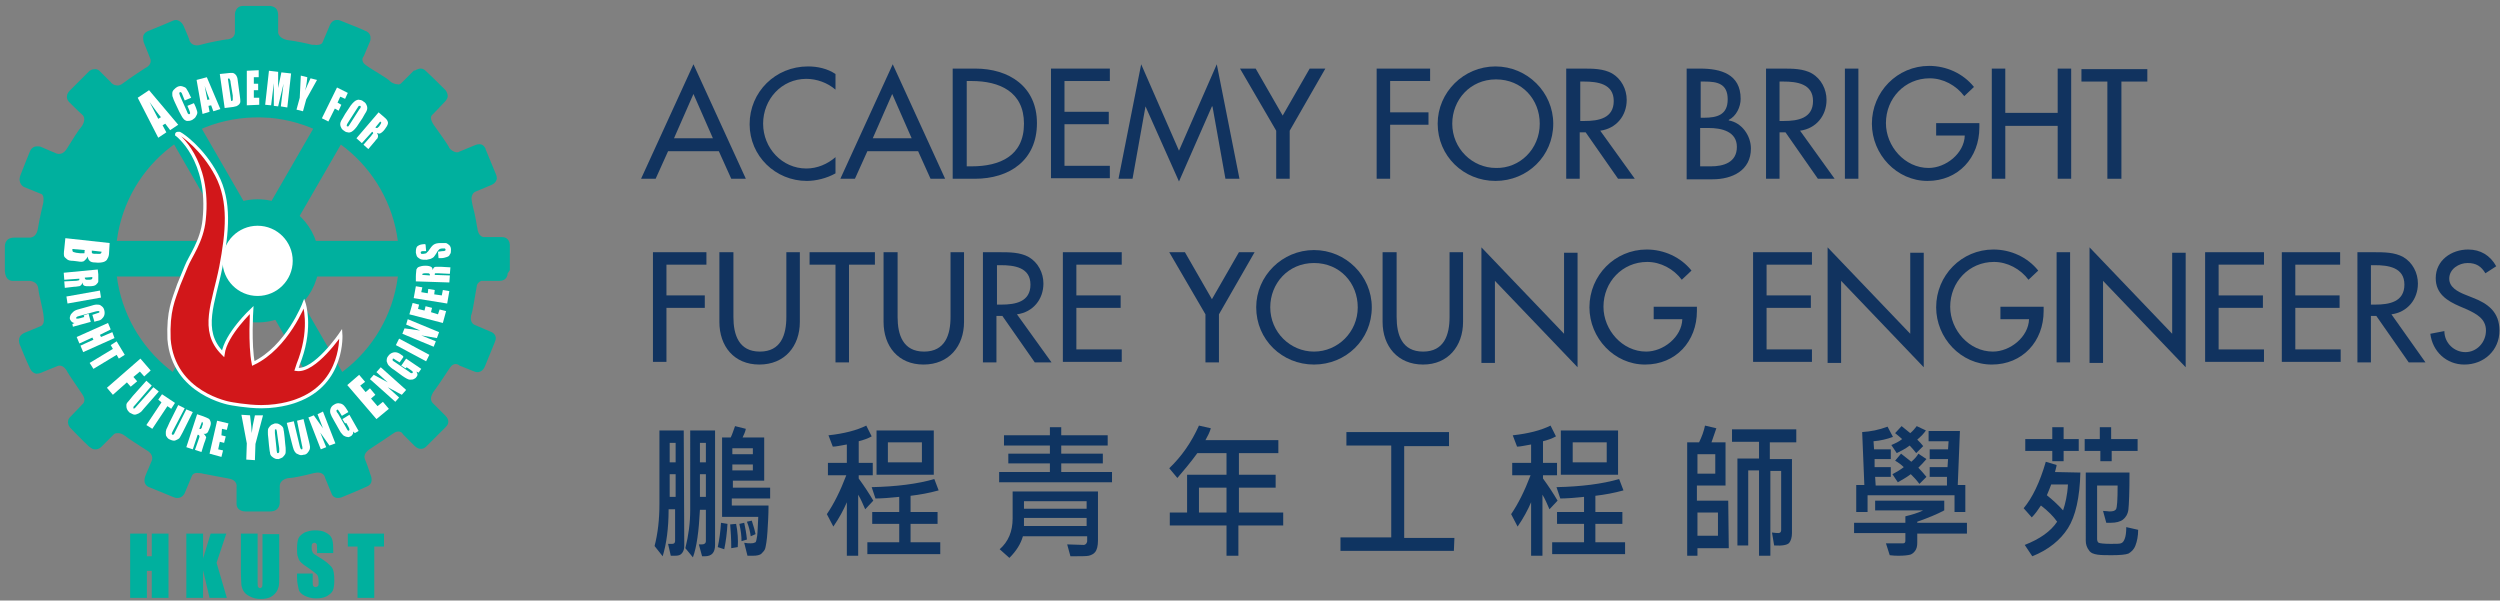 <?xml version="1.0" encoding="utf-8"?>
<!-- Generator: Adobe Illustrator 25.4.1, SVG Export Plug-In . SVG Version: 6.00 Build 0)  -->
<!DOCTYPE svg PUBLIC "-//W3C//DTD SVG 1.1//EN" "http://www.w3.org/Graphics/SVG/1.1/DTD/svg11.dtd">
<svg version="1.1" id="圖層_1" xmlns:x="http://ns.adobe.com/Extensibility/1.0/" xmlns:i="http://ns.adobe.com/AdobeIllustrator/10.0/" xmlns:graph="http://ns.adobe.com/Graphs/1.0/"
	 xmlns="http://www.w3.org/2000/svg" xmlns:xlink="http://www.w3.org/1999/xlink" x="0px" y="0px" width="462.9px" height="111.2px"
	 viewBox="0 0 462.9 111.2" style="enable-background:new 0 0 462.9 111.2;" xml:space="preserve">
<rect x="0" y="0" width="462.9" height="111.2" fill="#808080" stroke="none"/>
<style type="text/css">
	.st0{fill:#11335F;}
	.st1{fill:#0F3461;}
	.st2{fill:#00B09E;}
	.st3{fill:#FFFFFF;}
	.st4{fill:#D2171A;stroke:#FFFFFF;stroke-width:0.6;stroke-miterlimit:10;}
</style>
<g>
	<g>
		<g>
			<path class="st0" d="M123.7,28l-2.3,5.1h-2.7l9.7-21.2l9.7,21.2h-2.7l-2.3-5.1C133.1,28,123.7,28,123.7,28z M128.4,17.4l-3.6,8.2
				h7.2L128.4,17.4z"/>
			<path class="st0" d="M154.7,16.6c-1.5-1.3-3.5-2-5.4-2c-4.6,0-8,3.8-8,8.3s3.5,8.3,8,8.3c2,0,3.9-0.8,5.4-2.1v3
				c-1.6,0.9-3.6,1.4-5.3,1.4c-5.8,0-10.6-4.6-10.6-10.5c0-6,4.8-10.7,10.8-10.7c1.8,0,3.6,0.4,5.1,1.4V16.6z"/>
			<path class="st0" d="M160.6,28l-2.3,5.1h-2.7l9.7-21.2l9.7,21.2h-2.7L170,28C170,28,160.6,28,160.6,28z M165.2,17.4l-3.6,8.2h7.2
				L165.2,17.4z"/>
			<path class="st0" d="M176.4,12.7h4.2c6.2,0,11.4,3.3,11.4,10.1c0,6.9-5.1,10.3-11.5,10.3h-4.1L176.4,12.7L176.4,12.7z M179,30.8
				h0.9c5.2,0,9.7-1.9,9.7-7.9c0-5.9-4.5-7.9-9.7-7.9H179V30.8z"/>
			<path class="st0" d="M194.6,12.7h10.9V15h-8.4v5.7h8.2V23h-8.2v7.7h8.4V33h-10.9V12.7z"/>
			<path class="st0" d="M212.1,19.7L212.1,19.7l-2.4,13.4h-2.6l4.2-21.2l7,16l7-16l4.2,21.2h-2.6l-2.4-13.4h-0.1l-6.1,13.9
				L212.1,19.7z"/>
			<path class="st0" d="M229.6,12.7h2.9l5,8.7l5-8.7h2.9l-6.6,11.5v8.9h-2.5v-8.9L229.6,12.7z"/>
			<path class="st0" d="M257.4,15.1v5.7h7.1v2.3h-7.1v10h-2.5V12.7h9.9V15h-7.4V15.1z"/>
			<path class="st0" d="M287.6,22.9c0,6-4.8,10.6-10.7,10.6c-5.9,0-10.7-4.6-10.7-10.6c0-5.8,4.8-10.6,10.7-10.6
				C282.8,12.3,287.6,17.1,287.6,22.9z M285.1,22.9c0-4.5-3.3-8.2-8.1-8.2c-4.8,0-8.1,3.8-8.1,8.2c0,4.6,3.7,8.2,8.1,8.2
				C281.4,31.2,285.1,27.6,285.1,22.9z"/>
			<path class="st0" d="M302.7,33.1h-3.1l-6-8.6h-1.1v8.6H290V12.7h3.1c1.8,0,3.8,0,5.4,0.9c1.7,1,2.7,2.9,2.7,4.9
				c0,2.9-1.9,5.3-4.9,5.7L302.7,33.1z M292.6,22.4h0.8c2.6,0,5.4-0.5,5.4-3.7s-3-3.6-5.5-3.6h-0.7L292.6,22.4L292.6,22.4z"/>
			<path class="st0" d="M312.3,12.7h2.5c3.8,0,7.5,1,7.5,5.6c0,1.5-0.8,3.2-2.2,3.9v0.1c2.4,0.4,4.1,2.8,4.1,5.2
				c0,4.1-3.5,5.7-7.1,5.7h-4.8V12.7z M314.9,21.8h0.6c2.4,0,4.4-0.5,4.4-3.4s-1.9-3.3-4.3-3.3h-0.7V21.8z M314.9,30.8h1.9
				c2.3,0,4.8-0.7,4.8-3.6s-2.9-3.5-5.2-3.5h-1.6v7.1H314.9z"/>
			<path class="st0" d="M339.7,33.1h-3.1l-6-8.6h-1.1v8.6H327V12.7h3.1c1.8,0,3.8,0,5.4,0.9c1.7,1,2.7,2.9,2.7,4.9
				c0,2.9-1.9,5.3-4.9,5.7L339.7,33.1z M329.5,22.4h0.8c2.6,0,5.4-0.5,5.4-3.7s-3-3.6-5.5-3.6h-0.7L329.5,22.4L329.5,22.4z"/>
			<path class="st0" d="M344.1,33.1h-2.5V12.7h2.5V33.1z"/>
			<path class="st0" d="M366.5,22.8v0.8c0,5.6-3.9,9.9-9.6,9.9s-10.3-4.9-10.3-10.6c0-5.9,4.7-10.7,10.6-10.7c3.2,0,6.3,1.4,8.3,3.9
				l-1.8,1.7c-1.5-2-3.9-3.3-6.4-3.3c-4.6,0-8.1,3.7-8.1,8.3c0,4.3,3.5,8.3,7.9,8.3c3.2,0,6.6-2.7,6.7-6h-5.3v-2.3
				C358.5,22.8,366.5,22.8,366.5,22.8z"/>
			<path class="st0" d="M381,20.9v-8.2h2.5v20.4H381v-9.8h-9.7v9.8h-2.5V12.7h2.5v8.2H381z"/>
			<path class="st0" d="M392.7,33.1h-2.5v-18h-4.8v-2.3h12.2v2.3h-4.8v18H392.7z"/>
			<path class="st0" d="M123.4,49v5.7h7.1V57h-7.1v10h-2.5V46.7h9.9V49H123.4z"/>
			<path class="st0" d="M135.8,46.7v12c0,3.3,1,6.4,4.9,6.4s4.9-3.1,4.9-6.4v-12h2.5v12.9c0,4.5-2.8,7.9-7.5,7.9s-7.4-3.4-7.4-7.9
				V46.7H135.8z"/>
			<path class="st0" d="M157.2,67.1h-2.5V49h-4.8v-2.3H162V49h-4.8V67.1z"/>
			<path class="st0" d="M166.2,46.7v12c0,3.3,1,6.4,4.9,6.4s4.9-3.1,4.9-6.4v-12h2.5v12.9c0,4.5-2.8,7.9-7.5,7.9s-7.4-3.4-7.4-7.9
				V46.7H166.2z"/>
			<path class="st0" d="M194.7,67.1h-3.1l-6-8.6h-1.1v8.6H182V46.7h3.1c1.8,0,3.8,0,5.4,0.9c1.7,1,2.7,2.9,2.7,4.9
				c0,2.9-1.9,5.3-4.9,5.7L194.7,67.1z M184.6,56.4h0.8c2.6,0,5.4-0.5,5.4-3.7s-3-3.6-5.5-3.6h-0.7V56.4z"/>
			<path class="st0" d="M196.8,46.7h10.9V49h-8.4v5.7h8.2V57h-8.2v7.7h8.4V67h-10.9V46.7z"/>
			<path class="st0" d="M216.5,46.7h2.9l5,8.7l5-8.7h2.9l-6.6,11.5v8.9h-2.5v-8.9L216.5,46.7z"/>
			<path class="st0" d="M254,56.9c0,6-4.8,10.6-10.7,10.6s-10.7-4.6-10.7-10.6c0-5.8,4.8-10.6,10.7-10.6
				C249.2,46.3,254,51.1,254,56.9z M251.4,56.9c0-4.5-3.3-8.2-8.1-8.2s-8.1,3.8-8.1,8.2c0,4.6,3.7,8.2,8.1,8.2
				S251.4,61.5,251.4,56.9z"/>
			<path class="st0" d="M258.6,46.7v12c0,3.3,1,6.4,4.9,6.4s4.9-3.1,4.9-6.4v-12h2.5v12.9c0,4.5-2.8,7.9-7.4,7.9
				c-4.7,0-7.5-3.4-7.5-7.9V46.7H258.6z"/>
			<path class="st0" d="M274.3,45.8l15.3,16v-15h2.5V68l-15.3-16v15.2h-2.5V45.8z"/>
			<path class="st0" d="M314.2,56.8v0.8c0,5.6-3.9,9.9-9.6,9.9s-10.3-4.9-10.3-10.6c0-5.9,4.7-10.7,10.6-10.7c3.2,0,6.3,1.4,8.3,3.9
				l-1.8,1.7c-1.5-2-3.9-3.3-6.4-3.3c-4.6,0-8.1,3.7-8.1,8.3c0,4.3,3.5,8.3,7.9,8.3c3.2,0,6.6-2.7,6.7-6h-5.3v-2.3
				C306.2,56.8,314.2,56.8,314.2,56.8z"/>
			<path class="st0" d="M324.6,46.7h10.9V49h-8.4v5.7h8.2V57h-8.2v7.7h8.4V67h-10.9V46.7z"/>
			<path class="st0" d="M338.4,45.8l15.3,16v-15h2.5V68l-15.3-16v15.2h-2.5V45.8z"/>
			<path class="st0" d="M378.4,56.8v0.8c0,5.6-3.9,9.9-9.6,9.9s-10.3-4.9-10.3-10.6c0-5.9,4.7-10.7,10.6-10.7c3.2,0,6.3,1.4,8.3,3.9
				l-1.8,1.7c-1.5-2-3.9-3.3-6.4-3.3c-4.6,0-8.1,3.7-8.1,8.3c0,4.3,3.5,8.3,7.9,8.3c3.2,0,6.6-2.7,6.7-6h-5.3v-2.3
				C370.4,56.8,378.4,56.8,378.4,56.8z"/>
			<path class="st0" d="M383.3,67.1h-2.5V46.7h2.5V67.1z"/>
			<path class="st0" d="M386.9,45.8l15.3,16v-15h2.5V68l-15.3-16v15.2h-2.5V45.8z"/>
			<path class="st0" d="M408.3,46.7h10.9V49h-8.4v5.7h8.2V57h-8.2v7.7h8.4V67h-10.9V46.7z"/>
			<path class="st0" d="M422.4,46.7h10.9V49H425v5.7h8.2V57H425v7.7h8.4V67h-10.9V46.7H422.4z"/>
			<path class="st0" d="M449.1,67.1H446l-6-8.6h-1v8.6h-2.5V46.7h3.1c1.8,0,3.8,0,5.4,0.9c1.7,1,2.7,2.9,2.7,4.9
				c0,2.9-1.9,5.3-4.9,5.7L449.1,67.1z M439,56.4h0.8c2.6,0,5.4-0.5,5.4-3.7s-3-3.6-5.5-3.6H439V56.4z"/>
			<path class="st0" d="M460.2,50.6c-0.8-1.3-1.7-1.9-3.3-1.9c-1.6,0-3.4,1.1-3.4,2.9c0,1.6,1.6,2.4,2.8,2.9l1.5,0.6
				c2.9,1.1,5,2.7,5,6.1c0,3.7-2.9,6.3-6.5,6.3c-3.3,0-5.9-2.4-6.3-5.7l2.6-0.5c0,2.2,1.8,3.9,3.9,3.9s3.8-1.8,3.8-4
				s-1.8-3.1-3.5-3.9l-1.4-0.6c-2.3-1-4.4-2.3-4.4-5.2c0-3.3,2.9-5.3,6-5.3c2.3,0,4.1,1.1,5.2,3.1L460.2,50.6z"/>
		</g>
		<g>
			<path class="st1" d="M126.7,101c0,0.6-0.1,1-0.4,1.4s-0.7,0.5-1.3,0.5h-0.8l-0.5-2.2h0.8c0.3,0,0.5-0.2,0.5-0.5v-5.9h-1.2
				c0,3.5-0.4,6.4-1.1,8.7l-1.5-1.9c0.6-2.3,0.9-4.9,0.9-7.8V79.7h4.5L126.7,101L126.7,101z M125.1,85.6V82H124v3.6H125.1z
				 M125.1,92v-4.2H124V92H125.1z M132.4,100.9c0,1.4-0.6,2.1-1.9,2.1H130l-0.6-2.2h0.6c0.4,0,0.7-0.2,0.7-0.6v-5.8h-1.1
				c-0.2,4-0.6,6.9-1.3,8.8l-1.4-1.7c0.6-2.4,0.9-4.7,0.9-7.1V79.7h4.6V100.9z M130.7,85.6V82h-1.1v3.6H130.7z M130.7,92v-4.2h-1.1
				V92H130.7z M134.7,97c-0.1,1.7-0.3,3.3-0.6,4.7l-1.2-0.4c0.3-1.4,0.5-2.9,0.6-4.5L134.7,97z M142.4,92.3h-6.9v1.3h6.8
				c0,1.7-0.1,3.3-0.2,4.9c-0.1,1.6-0.3,2.6-0.4,3s-0.4,0.7-0.7,1s-0.9,0.4-1.6,0.4h-1l-0.6-2.4c0.5,0.1,0.9,0.1,1.2,0.1
				c0.5,0,0.7-0.1,0.9-0.2c0.1-0.1,0.2-0.5,0.3-1.2s0.1-1.9,0.2-3.5h-6.7V81h1.6c0.3-0.6,0.5-1.3,0.8-2.1l2,0.5
				c-0.1,0.5-0.3,1-0.6,1.6h4v8h-5.8v1.3h6.9v2H142.4z M136.6,101.3l-1.2,0.2c0-1.7-0.1-3.2-0.2-4.4l1.1-0.1
				C136.6,98.5,136.7,100,136.6,101.3z M139.4,84.1V83h-3.8v1.1H139.4z M139.4,87.1V86h-3.8v1.1H139.4z M138.3,99.9l-1,0.3
				c0-0.9-0.1-1.9-0.4-3.2l0.9-0.2C138,97.7,138.2,98.8,138.3,99.9z M139.9,98.9l-0.9,0.4c-0.1-0.8-0.3-1.7-0.7-2.7l0.9-0.2
				C139.6,97.6,139.8,98.4,139.9,98.9z"/>
			<path class="st1" d="M161.7,92.7l-1.5,1.6c-0.4-0.9-0.8-1.9-1.3-2.7v11.3h-2.1V93c-0.6,1.4-1.4,2.9-2.5,4.5l-1.2-2.3
				c1.3-1.9,2.5-4.3,3.6-7.2h-3.4v-2.3h3.5v-3.4c-1.2,0.2-2,0.4-2.6,0.4l-0.8-2.1c2.8-0.3,5.2-0.9,7-1.8l1,2
				c-0.7,0.4-1.6,0.7-2.4,0.9v4h2.6V88H159v0.6C160.1,90.1,161,91.5,161.7,92.7z M174.1,102.6h-13.5v-2.2h5.9V97h-5v-2.2h5V92
				c-1.9,0.2-3.4,0.3-4.4,0.3l-0.7-2.1c4.6-0.1,8.5-0.6,11.6-1.5l0.8,2.1c-1.8,0.5-3.5,0.8-5.2,1v3h5V97h-5v3.4h5.5L174.1,102.6
				L174.1,102.6z M172.9,87.9h-10.6v-8.2h10.6V87.9z M170.7,85.6v-3.7h-6.3v3.7H170.7z"/>
			<path class="st1" d="M205.9,89.3H185v-1.9h9.4v-1.6h-7.7V84h7.7v-1.5h-8.5v-1.9h8.5v-1.5h2.1v1.5h8.6v1.9h-8.6V84h7.7v1.8h-7.7
				v1.6h9.4V89.3z M203.3,100.1c0,1-0.2,1.7-0.5,2.1s-0.8,0.6-1.2,0.7s-1.6,0.1-3.4,0.1l-0.6-2.2l3.1,0.1c0.1,0,0.3-0.1,0.4-0.2
				c0.1-0.2,0.2-0.3,0.2-0.5v-0.9h-11.9c-0.4,1.4-1.2,2.7-2.5,4l-1.8-1.6c1.6-1.4,2.4-3.3,2.4-5.7v-5h15.8V100.1z M201.2,97.4v-1.5
				h-11.6c0,0.4,0,0.9,0,1.5H201.2z M201.2,94.2v-1.4h-11.6v1.4H201.2z"/>
			<path class="st1" d="M237.5,97.3h-8.2v5.6h-2.2v-5.6h-10.5v-2.4h3.2v-7h7.3v-4h-5.4c-1.3,1.8-2.6,3.3-3.7,4.6l-1.5-1.8
				c2.3-2.2,4.1-4.8,5.5-7.9l2.2,0.5c-0.2,0.7-0.6,1.5-1,2.2h13.5v2.4h-7.3v4h6.8v2.4h-6.8v4.6h8.2v2.4H237.5z M227.1,94.9v-4.6H222
				v4.6H227.1z"/>
			<path class="st1" d="M269.2,102h-21v-2.5h9.4v-17h-8.3V80h19v2.6H260v17h9.3L269.2,102L269.2,102z"/>
			<path class="st1" d="M288.4,92.7l-1.5,1.6c-0.4-0.9-0.8-1.9-1.3-2.7v11.3h-2.1V93c-0.6,1.4-1.4,2.9-2.5,4.5l-1.2-2.3
				c1.3-1.9,2.5-4.3,3.6-7.2H280v-2.3h3.5v-3.4c-1.2,0.2-2,0.4-2.6,0.4l-0.8-2.1c2.8-0.3,5.2-0.9,7-1.8l1,2
				c-0.7,0.4-1.6,0.7-2.4,0.9v4h2.6V88h-2.6v0.6C286.8,90.1,287.7,91.5,288.4,92.7z M300.9,102.6h-13.5v-2.2h5.9V97h-5v-2.2h5V92
				c-1.9,0.2-3.4,0.3-4.4,0.3l-0.7-2.1c4.6-0.1,8.5-0.6,11.6-1.5l0.8,2.1c-1.8,0.5-3.5,0.8-5.2,1v3h5V97h-5v3.4h5.5L300.9,102.6
				L300.9,102.6z M299.6,87.9H289v-8.2h10.6V87.9z M297.5,85.6v-3.7h-6.3v3.7H297.5z"/>
			<path class="st1" d="M320.1,101.5h-5.8v1.4h-1.9v-21h2.2c0.5-1,0.9-2.1,1.1-3.1l2.1,0.5c-0.4,1.2-0.7,2-0.9,2.6h2.6v8h-5.3v2.8
				h5.8L320.1,101.5L320.1,101.5z M317.6,87.7v-3.6h-3.3v3.6H317.6z M318.1,99.2v-4.3h-3.8v4.3H318.1z M332.6,81.9h-4.9V85h4.1v13.7
				c0,0.8-0.2,1.4-0.5,1.8s-1.3,0.6-2.8,0.5l-0.4-2.4c0.2,0,0.6,0.1,1.2,0.1c0.3,0,0.5-0.2,0.5-0.5v-11h-2v15.7h-2.1V87.1h-2V101h-2
				V84.9h4v-3.1h-5v-2.3h11.9L332.6,81.9L332.6,81.9z"/>
			<path class="st1" d="M364.2,98.8H355v1.7c0,0.6-0.1,1.1-0.4,1.5s-0.6,0.6-0.9,0.7c-0.4,0.1-1.1,0.2-2.1,0.2c-0.5,0-1,0-1.7-0.1
				l-0.7-2.2c0.5,0,1.6,0,3.2,0c0.3,0,0.4-0.2,0.4-0.5v-1.4h-9.5v-1.9h9.5v-1.2c1.2-0.3,2.3-0.6,3.3-1.1h-8.9v-1.8H360v1.8
				c-1.3,0.7-3,1.4-5,2.1v0.2h9.2V98.8z M363.9,94.8h-2v-3.1h-16.1v3.1h-2.1v-5h1.5l-0.4-9.8c1.6-0.1,3.1-0.4,4.7-1l1,1.9
				c-1.1,0.4-2.3,0.7-3.6,0.8l0.1,1.5h3.1V85h-3v1.5h3v1.8h-2.9l0.1,1.6h13.2v-1.6h-3.2v-1.8h3.3l0.1-1.5h-3.4v-1.8h3.4l0.1-1.5
				h-3.7v-1.9h5.8l-0.4,10h1.4V94.8z M356.6,79.7c-0.4,0.6-0.9,1.1-1.6,1.7c0.4,0.4,0.8,0.8,1.1,1.2l-1.3,1.3
				c-0.4-0.5-0.8-1-1.2-1.4c-0.8,0.6-1.6,1-2.4,1.4l-1-1.5c0.7-0.3,1.4-0.6,2-1.1c-0.2-0.2-0.7-0.6-1.3-1.1l1.2-1.3l1.6,1.3
				c0.5-0.4,0.9-0.9,1.2-1.3L356.6,79.7z M356.7,88.3l-1.3,1.3c-0.6-0.8-1.1-1.3-1.6-1.8c-0.8,0.6-1.7,1.1-2.4,1.5l-1-1.5
				c0.6-0.3,1.3-0.7,2.1-1.3c-0.4-0.4-0.9-0.8-1.6-1.2L352,84c0.4,0.3,1,0.8,1.9,1.5c0.7-0.6,1.1-1.1,1.3-1.5l1.5,1
				c-0.5,0.6-1,1.1-1.5,1.6C355.7,87.1,356.2,87.7,356.7,88.3z"/>
			<path class="st1" d="M385.2,87.5c-0.1,4.6-0.9,8.1-2.3,10.3c-1.4,2.2-3.6,4-6.6,5.2l-1.4-2.1c2.8-1.1,4.8-2.5,6-4.3
				c-0.7-1-1.7-2-3-3c-0.6,0.9-1.1,1.6-1.7,2.2l-1.5-1.7c1.6-1.9,3-4.8,4.1-8.6l2,0.6c0,0.3-0.2,0.8-0.3,1.3L385.2,87.5L385.2,87.5z
				 M384.9,83.5h-2.8v1.9H380v-1.9h-5v-2.2h5v-2.2h2.1v2.2h2.8V83.5z M382.9,89.7h-3.1c-0.2,0.5-0.4,1.1-0.8,2c1,0.8,2,1.7,3,2.8
				C382.4,93.3,382.8,91.7,382.9,89.7z M395.9,83.5H391v1.9h-2.1v-1.9H386v-2.2h2.8v-2.2h2.1v2.2h4.9v2.2H395.9z M395.9,98.1
				c0,1.2-0.2,2.1-0.5,2.9s-0.8,1.2-1.3,1.5c-0.5,0.2-1.6,0.3-3.1,0.3c-1,0-1.9,0-2.6-0.1s-1.3-0.3-1.6-0.8
				c-0.4-0.5-0.6-1.1-0.6-1.8V87.5h8.1c0,3.6-0.1,5.9-0.2,6.8s-0.5,1.5-1,1.9s-1.3,0.6-2.3,0.6c-0.3,0-0.5,0-0.8,0l-0.6-2.2
				c0.5,0,0.9,0.1,1.2,0.1c0.6,0,1-0.1,1.2-0.4s0.3-1.7,0.3-4.4h-3.8v9.9c0,0.3,0.1,0.6,0.3,0.7c0.2,0.1,1,0.2,2.2,0.2
				c1,0,1.6,0,1.9-0.1s0.5-0.3,0.7-0.8s0.3-1.2,0.3-2.2L395.9,98.1z"/>
		</g>
	</g>
</g>
<g>
	<g>
		<rect x="44.7" y="18.1" transform="matrix(0.866 -0.5 0.5 0.866 -17.378 30.216)" class="st2" width="5.9" height="58.9"/>
		
			<rect x="44.7" y="18.1" transform="matrix(-0.866 -0.5 0.5 -0.866 65.208 112.533)" class="st2" width="5.9" height="58.9"/>
		<rect x="17.9" y="44.6" class="st2" width="63.1" height="6.6"/>
	</g>
	<g>
		<path class="st2" d="M31.2,98.8v11.9h-3.1v-5h-0.9v5h-3.1V98.8h3.1v4.2h0.9v-4.2H31.2z"/>
		<path class="st2" d="M41.9,98.8l-1.8,5.4l1.9,6.5h-3.2l-1.2-5.1v5.1h-3.1V98.8h3.1v4.6l1.4-4.6H41.9z"/>
		<path class="st2" d="M51.7,98.8v7.9c0,0.9,0,1.5-0.1,1.9c-0.1,0.4-0.2,0.7-0.5,1.1c-0.3,0.4-0.7,0.7-1.1,0.9
			c-0.5,0.2-1,0.3-1.7,0.3c-0.7,0-1.3-0.1-1.9-0.4s-0.9-0.5-1.2-0.9s-0.4-0.8-0.5-1.2c0-0.4-0.1-1.3-0.1-2.6v-7h3.1v8.9
			c0,0.5,0,0.8,0.1,1c0.1,0.1,0.2,0.2,0.3,0.2c0.2,0,0.3-0.1,0.4-0.2c0.1-0.2,0.1-0.5,0.1-1.1v-8.7H51.7z"/>
		<path class="st2" d="M61.6,102.4h-2.9v-0.9c0-0.4,0-0.7-0.1-0.8s-0.2-0.2-0.4-0.2c-0.2,0-0.3,0.1-0.4,0.2
			c-0.1,0.2-0.1,0.4-0.1,0.7c0,0.4,0.1,0.7,0.2,0.9c0.1,0.2,0.4,0.4,0.9,0.7c1.4,0.8,2.2,1.5,2.6,2s0.5,1.4,0.5,2.5
			c0,0.8-0.1,1.5-0.3,1.9c-0.2,0.4-0.6,0.7-1.1,1c-0.6,0.3-1.2,0.4-2,0.4c-0.8,0-1.5-0.2-2.1-0.5s-1-0.7-1.1-1.2s-0.3-1.2-0.3-2.1
			v-0.8h2.9v1.4c0,0.4,0,0.7,0.1,0.9c0.1,0.1,0.2,0.2,0.4,0.2s0.4-0.1,0.5-0.2c0.1-0.2,0.1-0.4,0.1-0.7c0-0.7-0.1-1.2-0.3-1.4
			c-0.2-0.2-0.7-0.6-1.4-1.1c-0.8-0.5-1.3-0.9-1.5-1.1s-0.5-0.5-0.6-1c-0.2-0.4-0.2-0.9-0.2-1.6c0-0.9,0.1-1.6,0.3-2
			c0.2-0.4,0.6-0.7,1.1-1c0.5-0.2,1.1-0.4,1.9-0.4c0.8,0,1.5,0.1,2,0.4c0.6,0.3,0.9,0.6,1.1,1c0.2,0.4,0.3,1.1,0.3,2V102.4z"/>
		<path class="st2" d="M71.1,98.8v2.4h-1.8v9.5h-3.1v-9.5h-1.8v-2.4H71.1z"/>
	</g>
	<path id="XMLID_8447_" class="st2" d="M94.4,50c0,0,0-3.2,0-4.7l0,0l0,0l0,0c-0.1-1.2-1-1.4-1.4-1.4l0,0l-0.1,0c0,0-2,0-3.2,0
		l-0.1,0c-1.1-0.1-1.2-1.6-1.2-1.6c-0.1-0.3-0.3-2.1-0.9-4.3c-0.1-0.5-0.2-1-0.2-1.3c0.1-1,0.7-1.2,0.7-1.2s1.7-0.7,3.1-1.3
		c0.6-0.3,0.8-0.7,0.9-1.1c0-0.5-0.2-0.9-0.2-0.9s-1.3-3.1-1.9-4.6l0,0l0-0.1l0,0l0,0c-0.3-0.6-0.7-0.8-1.1-0.8l0,0
		c-0.5,0-0.9,0.2-0.9,0.2s-2.2,0.9-2.9,1.2c-0.1,0.1-0.3,0.1-0.4,0.1c-0.6,0-1.3-0.6-1.4-0.8l0,0l0,0l0,0l0,0
		c-0.1-0.4-1.9-2.9-2.9-4.3c-0.4-0.6-0.5-1-0.5-1.3c0-0.4,0.3-0.6,0.3-0.6s1.3-1.3,2.3-2.4c0.3-0.3,0.5-0.7,0.5-1
		c0-0.6-0.4-1.1-0.4-1.1s-2.7-2.7-3.7-3.6l0,0l0,0c-0.3-0.3-0.6-0.4-0.9-0.4l0,0c-0.6,0-1.1,0.4-1.1,0.4L76.7,13
		c-0.4,0.4-1.9,1.9-2.4,2.4c-0.2,0.2-0.5,0.3-0.7,0.2c-0.6,0-1.2-0.4-1.2-0.4c-0.7-0.8-3.4-2.2-4.6-3.1c-0.6-0.4-0.7-0.8-0.7-1.1
		c0-0.3,0.2-0.5,0.2-0.5s0-0.1,0.1-0.2c0.2-0.4,0.6-1.5,1.1-2.6c0.1-0.2,0.1-0.4,0.1-0.6c0.1-1.1-1-1.4-1-1.4l-0.2-0.1
		c-0.6-0.3-3.2-1.3-4.4-1.8l0,0c-0.2-0.1-0.4-0.1-0.5-0.1l0,0c-1-0.1-1.4,0.9-1.4,0.9s-1.1,2.6-1.4,3.3l0,0c-0.2,0.4-1,0.5-1.5,0.4
		l-0.1,0c-0.2,0-0.3,0-0.3,0c-0.7-0.2-3-0.7-4.7-0.9C51.5,7,51.5,6,51.5,6s0-1.3,0-3.2c0-1.4-0.9-1.6-1.4-1.7l0,0l-0.2,0
		c0,0-3.4,0-4.9,0c-1.4,0-1.5,1.4-1.5,1.5l0,0l0,0.1c0,0.3,0,2.4,0,3.3l0,0.1c-0.1,0.8-0.7,1.1-1.4,1.2l-0.2,0c-0.7,0.1-3,0.5-4.8,1
		l0,0l0,0c-0.3,0.1-0.6,0.1-0.8,0.1C35.2,8.3,35,7.3,35,7.2c0,0-0.3-0.8-1-2.4l0,0l0,0l0,0l0,0c-0.4-0.8-0.9-1-1.3-1.1l0,0
		c-0.4,0-0.6,0.1-0.6,0.1s-3.5,1.5-4.8,2c-0.6,0.3-0.8,0.7-0.8,1.1c0,0.5,0.1,0.9,0.1,0.9s0.9,2.2,1.2,3l0,0
		c0.1,0.2,0.1,0.3,0.1,0.5c0,0.6-0.5,1.1-1,1.3c-0.6,0.4-2.5,1.6-4.1,2.8l0,0l0,0l0,0c-0.5,0.4-0.9,0.5-1.3,0.4l0,0
		c-0.7-0.1-1-0.6-1-0.6l-2-2c-0.3-0.3-0.6-0.4-0.9-0.4c-0.6,0-1,0.3-1,0.3s-2.2,2.2-3.4,3.4l-0.2,0.2l-0.1,0.1
		c-0.3,0.3-0.5,0.7-0.5,1c-0.1,0.7,0.5,1.2,0.5,1.2s1.7,1.7,2.4,2.3c0.2,0.2,0.3,0.5,0.3,0.8c0,0.6-0.4,1.2-0.4,1.2
		c-0.7,0.8-1.8,2.6-2.8,4.2c-0.5,0.8-1,1-1.5,1c-0.4,0-0.7-0.2-0.7-0.2s-1.3-0.5-2.6-1.1c-0.2-0.1-0.4-0.1-0.6-0.1
		c-1-0.1-1.4,0.8-1.4,0.8s-1.2,2.9-1.8,4.5c-0.6,1.6,0.6,2.2,0.6,2.2s2.4,1,3.2,1.3C8.3,36.1,8,37.6,8,37.6c-0.2,0.8-0.7,3-1,4.8
		c-0.3,1.7-1.5,1.6-1.6,1.6l0,0c0,0-0.9,0-2.8,0c-1.9,0-1.7,1.8-1.7,1.8s0,2.5,0,4.4C1,51.8,1.9,52,2.3,52l0.2,0c0,0,2,0,2.8,0
		l0.2,0c0.7,0.1,1.5,0.4,1.6,1.5c0.1,1.2,0.9,3.8,1,5.3c0.2,1.4-0.6,1.6-0.6,1.6s-1.2,0.5-2.9,1.2c-1.7,0.7-0.9,2.3-0.9,2.3
		s1.2,3,1.9,4.4c0.3,0.6,0.7,0.8,1.1,0.9c0.6,0,1.2-0.3,1.2-0.3s1.9-0.8,2.7-1.1c0.2-0.1,0.3-0.1,0.5-0.1c0.6,0,1.2,0.7,1.4,1.2
		c0.4,0.7,2,3,2.8,4.2c0.8,1.2-0.1,1.8-0.1,1.8s-1,1.1-2.1,2.2C12,78.1,13,79.2,13,79.2s2.3,2.4,3.5,3.5c0.4,0.3,0.7,0.5,1,0.5
		c0.8,0.1,1.3-0.5,1.3-0.5s1.9-1.9,2.3-2.3c0.2-0.2,0.5-0.2,0.8-0.2c0.4,0,0.8,0.2,1.1,0.4c0.6,0.5,2.8,1.9,4.2,2.8
		c1.4,0.8,0.9,1.9,0.9,1.9s-0.3,0.7-1.1,2.6c-0.8,1.9,0.6,2.3,0.6,2.3s2.7,1.1,4.4,1.8c0.3,0.1,0.5,0.2,0.7,0.2
		c1.1,0.1,1.5-0.9,1.5-0.9s0.9-2.1,1.3-3.1c0.2-0.6,0.8-0.7,1.4-0.6c0.5,0,0.9,0.2,1.2,0.2c0.6,0.1,2.4,0.5,4.2,0.8
		c1.8,0.3,1.5,1.6,1.5,1.6s0,1.6,0,3.1c0,1.2,1.2,1.4,1.6,1.4l0.2,0c0,0,2.5,0,4.4,0c1.9,0,1.8-1.7,1.8-1.7s0-1.8,0-3
		c0-1.2,1.4-1.5,1.9-1.5c0.5,0,2.5-0.4,4.4-0.9c0.4-0.1,0.7-0.1,0.9-0.1c1.1,0.1,1.2,1,1.2,1s0.7,1.7,1.2,2.9
		c0.2,0.6,0.7,0.8,1.1,0.8c0.4,0,0.7-0.1,0.7-0.1s3.2-1.3,4.7-2c1.5-0.6,0.7-2.2,0.7-2.2S68,86,67.6,85.1c-0.4-0.9,0.3-1.6,1.1-2.1
		c0.8-0.5,3-2,4.2-2.8l0,0c0.4-0.3,0.7-0.3,1-0.3l0,0l0.3,0.1c0.3,0.1,0.4,0.4,0.4,0.4s0.8,0.8,2.1,2.1c0.4,0.4,0.8,0.6,1.1,0.6
		c0.7,0.1,1.2-0.5,1.2-0.5l0,0c0,0,2.4-2.4,3.5-3.5c0.3-0.3,0.5-0.6,0.5-0.9c0.1-0.7-0.6-1.3-0.6-1.3s-1.6-1.6-2.3-2.3
		c-0.2-0.2-0.3-0.5-0.3-0.8c0-0.6,0.5-1.3,0.5-1.3c0.4-0.5,2.1-3,3-4.4l0,0l0,0l0,0l0,0c0.4-0.6,0.8-0.7,1.1-0.7l0,0
		c0.4,0,0.7,0.3,0.7,0.3s0.8,0.3,2.5,1l0,0l0,0c0.3,0.1,0.5,0.2,0.7,0.2l0,0c1.1,0.1,1.5-1.1,1.5-1.1c0,0,1.2-2.9,1.8-4.4
		c0.1-0.2,0.1-0.4,0.2-0.6c0.1-1.1-1-1.4-1-1.4l-2.8-1.2c-0.6-0.2-0.9-0.8-0.8-1.5c0-0.1,0-0.3,0.1-0.5c0.3-0.9,0.7-3.8,1-5.3l0,0
		l0,0l0-0.1l0,0l0,0l0,0l0,0l0,0l0,0l0,0l0,0l0,0l0,0l0,0l0,0l0,0l0,0l0,0l0,0l0,0l0,0l0,0l0,0l0,0l0,0l0,0l0,0l0,0l0,0l0,0
		c0.2-0.5,0.6-0.7,0.8-0.8l0,0l0.1,0l0.1,0l0,0l0.2,0l0.1,0c0,0,1.2,0,2.9,0c1.2,0,1.5-0.9,1.5-1.4C94.4,50.1,94.4,50,94.4,50z
		 M45.7,74l-0.2,0c-14.4-1.2-25.1-13.8-24-28.2c1.2-14.4,13.7-25,28.1-24l0.2,0C64.2,23,74.9,35.6,73.8,50
		C72.6,64.4,60.1,75.1,45.7,74z"/>
	<g>
		<path class="st3" d="M20.3,45l-0.1,1.7c0,0.5-0.1,0.9-0.3,1.2c-0.1,0.3-0.4,0.5-0.7,0.6c-0.3,0.1-0.9,0.2-1.6,0.1
			c-0.5,0-0.8-0.1-1-0.3s-0.3-0.4-0.4-0.8c-0.1,0.4-0.4,0.6-0.6,0.8s-0.7,0.2-1.2,0.1l-0.8-0.1c-0.6,0-1-0.1-1.2-0.3
			s-0.4-0.3-0.5-0.5c-0.1-0.2-0.1-0.7,0-1.4l0.2-2L20.3,45z M15.7,46.3l-2.3-0.2c0,0.2,0,0.4,0.1,0.5s0.3,0.1,0.6,0.2l0.8,0.1
			c0.4,0,0.6,0,0.7,0S15.6,46.6,15.7,46.3z M18.8,46.6l-1.8-0.2c0,0.1,0,0.1,0,0.2c0,0.2,0,0.3,0.1,0.3c0.1,0.1,0.4,0.1,0.9,0.1
			c0.3,0,0.4,0,0.5,0c0.1,0,0.2-0.1,0.2-0.1S18.8,46.8,18.8,46.6z"/>
		<path class="st3" d="M18.1,49.9l0.1,0.9c0,0.6,0,1,0,1.3c0,0.2-0.2,0.4-0.4,0.6c-0.2,0.2-0.6,0.3-1.2,0.3c-0.5,0-0.8,0-1-0.1
			c-0.2-0.1-0.3-0.3-0.3-0.6c-0.1,0.3-0.2,0.4-0.3,0.5c-0.1,0.1-0.2,0.2-0.4,0.2s-0.4,0.1-0.9,0.1L12,53.3l-0.1-1.2l2.1-0.1
			c0.3,0,0.5-0.1,0.6-0.1s0.1-0.2,0.1-0.3l-2.8,0.2l-0.1-1.3L18.1,49.9z M17.1,51.3l-1.4,0.1c0,0.1,0,0.2,0.1,0.3
			c0.1,0.1,0.2,0.1,0.5,0.1l0.3,0c0.2,0,0.3-0.1,0.4-0.1C17.1,51.6,17.1,51.5,17.1,51.3z"/>
		<path class="st3" d="M18.7,55.1l-6.2,1.1l-0.2-1.3l6.2-1.1L18.7,55.1z"/>
		<path class="st3" d="M17.5,59.6l-0.4-1.3l0.6-0.2c0.3-0.1,0.6-0.2,0.6-0.2c0.1,0,0.1-0.1,0.1-0.2c0-0.1-0.1-0.1-0.2-0.1
			c-0.1,0-0.3,0-0.6,0.1l-2.9,0.8c-0.3,0.1-0.4,0.1-0.5,0.2s-0.1,0.1-0.1,0.2c0,0.1,0.1,0.1,0.2,0.1c0.1,0,0.3,0,0.6-0.1l0.7-0.2
			l-0.1-0.3l0.9-0.3l0.4,1.5l-3.3,0.9L13.4,60l0.4-0.2c-0.2,0-0.4-0.1-0.5-0.2s-0.2-0.2-0.3-0.4c-0.1-0.2-0.1-0.4,0-0.7
			s0.2-0.4,0.4-0.6s0.3-0.3,0.5-0.4s0.5-0.2,0.9-0.3l1.8-0.5c0.6-0.2,1-0.3,1.3-0.3c0.3,0,0.6,0,0.8,0.2c0.3,0.2,0.5,0.4,0.6,0.8
			c0.1,0.4,0.1,0.7,0,1c-0.1,0.3-0.3,0.5-0.5,0.7s-0.6,0.3-1.1,0.4L17.5,59.6z"/>
		<path class="st3" d="M21.2,62.6l-5.8,2.6L14.9,64l2.4-1.1l-0.2-0.4l-2.4,1.1l-0.5-1.2l5.8-2.6l0.5,1.2L18.5,62l0.2,0.4l2.1-0.9
			L21.2,62.6z"/>
		<path class="st3" d="M23.1,65.7L22,66.4l-0.4-0.7l-4.3,2.6l-0.7-1.1l4.3-2.6l-0.4-0.7l1.1-0.7L23.1,65.7z"/>
		<path class="st3" d="M26,66.4l1.9,2.2l-1.2,1.1l-0.8-0.9l-1.2,1l0.7,0.8l-1.2,1l-0.7-0.8l-2.6,2.3l-1.1-1.3L26,66.4z"/>
		<path class="st3" d="M29.4,72.5l-2.8,3.2c-0.3,0.4-0.5,0.6-0.7,0.7c-0.1,0.1-0.3,0.2-0.6,0.3c-0.2,0.1-0.5,0.1-0.7,0
			c-0.2-0.1-0.4-0.2-0.6-0.3c-0.2-0.2-0.4-0.4-0.5-0.7c-0.1-0.2-0.1-0.5-0.1-0.7c0-0.2,0.1-0.4,0.3-0.6s0.4-0.5,0.9-1.1l2.5-2.8
			l1,0.9L25,75c-0.2,0.2-0.3,0.3-0.3,0.4c0,0.1,0,0.1,0,0.2c0.1,0.1,0.1,0.1,0.2,0c0.1,0,0.2-0.2,0.4-0.4l3.1-3.5L29.4,72.5z"/>
		<path class="st3" d="M32.4,74.6l-0.7,1.1L31,75.2l-2.8,4.2l-1.1-0.7l2.8-4.2L29.3,74l0.7-1L32.4,74.6z"/>
		<path class="st3" d="M35.7,76.3l-1.9,3.8c-0.2,0.4-0.4,0.7-0.5,0.9c-0.1,0.2-0.3,0.3-0.5,0.4c-0.2,0.1-0.4,0.2-0.6,0.2
			c-0.2,0-0.5-0.1-0.7-0.2c-0.3-0.1-0.5-0.3-0.6-0.5c-0.2-0.2-0.2-0.4-0.2-0.7c0-0.2,0-0.4,0.1-0.7c0.1-0.2,0.3-0.6,0.6-1.3L33,75
			l1.2,0.6L32,79.8c-0.1,0.2-0.2,0.4-0.2,0.5c0,0.1,0,0.1,0.1,0.2c0.1,0,0.1,0,0.2,0c0.1-0.1,0.2-0.2,0.3-0.5l2.1-4.2L35.7,76.3z"/>
		<path class="st3" d="M36.5,76.7l0.9,0.3c0.6,0.2,1,0.4,1.2,0.5c0.2,0.1,0.3,0.3,0.4,0.6s0,0.7-0.2,1.2c-0.2,0.5-0.3,0.8-0.5,0.9
			c-0.1,0.1-0.4,0.2-0.6,0.1c0.2,0.2,0.3,0.3,0.4,0.5s0.1,0.3,0,0.4c0,0.1-0.1,0.4-0.3,0.9l-0.5,1.6l-1.2-0.4l0.7-2
			c0.1-0.3,0.2-0.5,0.1-0.6c0-0.1-0.1-0.2-0.3-0.2l-0.9,2.7l-1.2-0.4L36.5,76.7z M37.4,78.1l-0.5,1.3c0.1,0,0.2,0.1,0.3,0
			s0.2-0.2,0.2-0.4l0.1-0.3c0.1-0.2,0.1-0.3,0-0.4C37.6,78.2,37.5,78.2,37.4,78.1z"/>
		<path class="st3" d="M40.2,77.9l2.1,0.5l-0.3,1.2l-0.9-0.2L41,80.6l0.8,0.2l-0.3,1.2l-0.8-0.2l-0.3,1.4l0.9,0.2l-0.3,1.2L38.8,84
			L40.2,77.9z"/>
		<path class="st3" d="M48.7,76.9l-1.4,5.3l-0.1,3l-1.6-0.1l0.1-3l-1-5.3l1.6,0.1c0.2,1.6,0.3,2.7,0.3,3.3c0.1-0.9,0.3-2,0.6-3.3
			L48.7,76.9z"/>
		<path class="st3" d="M52.8,82.1c0.1,0.6,0.1,1.1,0.1,1.3c0,0.3,0,0.5-0.1,0.7c-0.1,0.2-0.3,0.4-0.5,0.6c-0.2,0.1-0.4,0.2-0.7,0.3
			c-0.3,0-0.5,0-0.7-0.1c-0.2-0.1-0.4-0.2-0.6-0.4c-0.2-0.2-0.3-0.4-0.3-0.7c-0.1-0.3-0.1-0.7-0.2-1.4l-0.1-1.1
			c-0.1-0.6-0.1-1.1-0.1-1.3c0-0.3,0-0.5,0.1-0.7c0.1-0.2,0.3-0.4,0.5-0.6c0.2-0.1,0.4-0.2,0.7-0.3c0.3,0,0.5,0,0.7,0.1
			c0.2,0.1,0.4,0.2,0.6,0.4c0.2,0.2,0.3,0.4,0.3,0.7c0.1,0.3,0.1,0.7,0.2,1.4L52.8,82.1z M51.3,80.2c0-0.3-0.1-0.5-0.1-0.6
			c0-0.1-0.1-0.1-0.2-0.1c-0.1,0-0.1,0-0.1,0.1c0,0.1,0,0.3,0,0.6l0.3,2.9c0,0.4,0.1,0.6,0.1,0.7c0,0.1,0.1,0.1,0.2,0.1
			c0.1,0,0.1-0.1,0.2-0.2c0-0.1,0-0.3,0-0.7L51.3,80.2z"/>
		<path class="st3" d="M56.2,77.6l1,4.1c0.1,0.5,0.2,0.8,0.2,1s0,0.4-0.1,0.6c-0.1,0.2-0.2,0.4-0.4,0.6c-0.2,0.2-0.4,0.3-0.7,0.3
			c-0.3,0.1-0.6,0.1-0.8,0s-0.5-0.2-0.6-0.3c-0.2-0.2-0.3-0.4-0.4-0.6c-0.1-0.2-0.2-0.7-0.4-1.4l-0.9-3.6l1.3-0.3l1.1,4.6
			c0.1,0.3,0.1,0.4,0.2,0.5c0,0.1,0.1,0.1,0.2,0.1c0.1,0,0.1-0.1,0.1-0.2s0-0.3-0.1-0.6L55,77.9L56.2,77.6z"/>
		<path class="st3" d="M59.8,76.2l2.3,5.9l-1.1,0.4l-1.7-2.4l1.1,2.7l-1,0.4l-2.3-5.9l1-0.4l1.7,2.4l-1-2.6L59.8,76.2z"/>
		<path class="st3" d="M64.5,76.3L63.3,77L63,76.5c-0.2-0.3-0.3-0.5-0.4-0.6s-0.1-0.1-0.2,0c-0.1,0-0.1,0.1-0.1,0.2
			c0,0.1,0.1,0.3,0.3,0.5l1.5,2.6c0.1,0.2,0.2,0.4,0.3,0.5s0.1,0.1,0.2,0c0.1,0,0.1-0.1,0.1-0.2s-0.1-0.3-0.2-0.5l-0.4-0.7l-0.2,0.1
			l-0.5-0.8l1.3-0.8l1.7,3l-0.7,0.4l-0.3-0.3c0,0.2,0,0.4-0.1,0.5c-0.1,0.2-0.2,0.3-0.4,0.4c-0.2,0.1-0.4,0.2-0.6,0.1
			c-0.2,0-0.4-0.1-0.6-0.2c-0.2-0.1-0.3-0.3-0.5-0.5s-0.3-0.5-0.5-0.8l-0.9-1.6c-0.3-0.5-0.5-0.9-0.6-1.2s-0.1-0.6,0-0.9
			c0.1-0.3,0.3-0.6,0.7-0.8c0.3-0.2,0.7-0.3,1-0.2c0.3,0,0.6,0.2,0.8,0.4c0.2,0.2,0.4,0.5,0.7,1L64.5,76.3z"/>
		<path class="st3" d="M64.3,71.3l2.2-1.9l1.1,1.3l-0.9,0.7l1,1.2l0.8-0.7l1,1.2l-0.8,0.7l1.2,1.4l1-0.8l1.1,1.3l-2.3,1.9L64.3,71.3
			z"/>
		<path class="st3" d="M70.5,68l4.7,4.2l-0.8,0.9l-2.6-1.4l2.1,1.9l-0.7,0.8l-4.7-4.2l0.7-0.8l2.6,1.4l-2.1-1.9L70.5,68z"/>
		<path class="st3" d="M74.7,66.1L74,67.1l-0.5-0.3c-0.3-0.2-0.5-0.3-0.6-0.4c-0.1,0-0.2,0-0.2,0.1c0,0.1,0,0.1,0,0.2
			s0.2,0.2,0.5,0.4l2.5,1.7c0.2,0.2,0.4,0.3,0.5,0.3c0.1,0,0.2,0,0.2-0.1c0.1-0.1,0-0.2,0-0.2c-0.1-0.1-0.2-0.2-0.5-0.4L75.3,68
			l-0.2,0.2l-0.8-0.5l0.9-1.3l2.8,1.9L77.5,69l-0.4-0.2c0.1,0.2,0.2,0.4,0.2,0.5s0,0.3-0.2,0.5c-0.1,0.2-0.3,0.3-0.5,0.4
			s-0.4,0.1-0.7,0.1c-0.2,0-0.4-0.1-0.6-0.2c-0.2-0.1-0.5-0.3-0.8-0.5l-1.5-1.1c-0.5-0.3-0.8-0.6-1-0.8c-0.2-0.2-0.3-0.5-0.4-0.8
			c0-0.3,0-0.7,0.3-1c0.2-0.3,0.5-0.5,0.8-0.6s0.6-0.1,0.9,0c0.3,0.1,0.6,0.3,1,0.6L74.7,66.1z"/>
		<path class="st3" d="M73.9,62.7l5.6,3l-0.6,1.2l-5.6-3L73.9,62.7z"/>
		<path class="st3" d="M75.5,59.1l5.8,2.4l-0.4,1.1L78,62.1l2.7,1.1l-0.4,1l-5.8-2.4l0.4-1l2.9,0.4l-2.6-1.1L75.5,59.1z"/>
		<path class="st3" d="M75.8,58.2l0.6-2.1l1.2,0.3l-0.2,0.8l1.2,0.3l0.2-0.8l1.2,0.3l-0.2,0.8l1.3,0.4l0.3-0.9l1.2,0.3l-0.6,2.2
			L75.8,58.2z"/>
		<path class="st3" d="M76.6,55.2l0.4-2.2l1.2,0.2L78,54.1l1.2,0.2l0.1-0.8l1.2,0.2l-0.1,0.8l1.4,0.2l0.2-1l1.2,0.2l-0.4,2.3
			L76.6,55.2z"/>
		<path class="st3" d="M77,52.1l0-0.9c0-0.6,0.1-1,0.1-1.3c0.1-0.2,0.2-0.4,0.5-0.5c0.3-0.1,0.6-0.2,1.2-0.2c0.5,0,0.8,0.1,1,0.2
			c0.2,0.1,0.3,0.3,0.3,0.6c0.1-0.3,0.2-0.4,0.3-0.5c0.1-0.1,0.3-0.1,0.4-0.1s0.4,0,0.9,0l1.7,0.1l-0.1,1.2l-2.1-0.1
			c-0.3,0-0.5,0-0.6,0c-0.1,0-0.1,0.1-0.1,0.3l2.8,0.1l-0.1,1.3L77,52.1z M78.2,50.9l1.4,0.1c0-0.1,0-0.3-0.1-0.3
			c0-0.1-0.2-0.1-0.5-0.1l-0.3,0c-0.2,0-0.3,0-0.4,0.1C78.2,50.6,78.2,50.7,78.2,50.9z"/>
		<path class="st3" d="M78.8,45.3l0.1,1.2l-0.5,0c-0.2,0-0.4,0-0.4,0.1c-0.1,0-0.1,0.1-0.1,0.2c0,0.1,0.1,0.1,0.1,0.2
			c0.1,0,0.2,0,0.4,0c0.2,0,0.4-0.1,0.5-0.1c0.1-0.1,0.2-0.2,0.4-0.4c0.4-0.6,0.7-1,1-1.2s0.7-0.3,1.3-0.3c0.4,0,0.8,0,1,0
			c0.2,0.1,0.4,0.2,0.6,0.4c0.2,0.2,0.3,0.5,0.3,0.8c0,0.4,0,0.7-0.2,0.9c-0.1,0.3-0.3,0.4-0.6,0.5c-0.3,0.1-0.6,0.2-1.1,0.2l-0.4,0
			l-0.1-1.2l0.8-0.1c0.2,0,0.4,0,0.5-0.1c0.1,0,0.1-0.1,0.1-0.2c0-0.1-0.1-0.1-0.1-0.2c-0.1,0-0.2,0-0.4,0c-0.4,0-0.6,0.1-0.7,0.2
			c-0.1,0.1-0.3,0.3-0.5,0.7c-0.2,0.3-0.4,0.6-0.5,0.7c-0.1,0.1-0.3,0.2-0.5,0.3s-0.5,0.1-0.8,0.2c-0.5,0-0.8,0-1.1-0.1
			c-0.2-0.1-0.4-0.2-0.6-0.4s-0.2-0.5-0.3-0.8c0-0.3,0-0.6,0.1-0.9c0.1-0.3,0.3-0.4,0.5-0.5s0.6-0.2,1.1-0.2L78.8,45.3z"/>
	</g>
	<g>
		<path class="st3" d="M27.6,16.7l5.4,6.4l-1.5,1l-0.9-1.2l-0.5,0.3l0.7,1.3l-1.5,1l-3.8-7.4L27.6,16.7z M29.8,21.7
			c-0.6-0.7-1.3-1.7-2.1-2.8c0.7,1.4,1.3,2.5,1.6,3.1L29.8,21.7z"/>
		<path class="st3" d="M35.4,18.1l-1.2,0.5l-0.4-1c-0.1-0.3-0.2-0.5-0.3-0.5c-0.1-0.1-0.1-0.1-0.2,0c-0.1,0-0.1,0.1-0.1,0.2
			c0,0.1,0.1,0.3,0.2,0.6l1.2,2.7c0.1,0.3,0.2,0.5,0.3,0.5c0.1,0.1,0.1,0.1,0.2,0c0.1,0,0.1-0.1,0.1-0.2c0-0.1-0.1-0.3-0.2-0.6
			l-0.3-0.7l1.2-0.5l0.1,0.2c0.3,0.6,0.4,1,0.5,1.3s0,0.6-0.2,0.9c-0.1,0.3-0.4,0.5-0.7,0.7c-0.4,0.2-0.7,0.2-1,0.2
			c-0.3-0.1-0.5-0.2-0.7-0.5c-0.2-0.2-0.4-0.7-0.7-1.2l-0.8-1.7c-0.2-0.4-0.3-0.7-0.4-1c-0.1-0.2-0.1-0.4-0.1-0.7s0.1-0.5,0.3-0.7
			c0.2-0.2,0.4-0.4,0.6-0.5c0.4-0.2,0.7-0.2,1-0.1c0.3,0.1,0.6,0.2,0.7,0.4s0.4,0.6,0.6,1.1L35.4,18.1z"/>
		<path class="st3" d="M38.3,14.3l2.5,5.9l-1.3,0.4l-0.4-1.1l-0.5,0.1l0.2,1.1l-1.3,0.4l-1.1-6.3L38.3,14.3z M38.8,18.4
			c-0.3-0.7-0.6-1.5-0.9-2.5c0.2,1.2,0.4,2.1,0.5,2.6L38.8,18.4z"/>
		<path class="st3" d="M40.7,13.7l1-0.1c0.6-0.1,1.1-0.1,1.3-0.1s0.4,0.1,0.6,0.3s0.2,0.3,0.3,0.5s0.1,0.6,0.2,1.2l0.3,2.2
			c0.1,0.6,0.1,0.9,0.1,1.1c0,0.2-0.1,0.4-0.2,0.5c-0.1,0.1-0.2,0.2-0.4,0.3c-0.1,0.1-0.4,0.1-0.7,0.2l-1.6,0.2L40.7,13.7z
			 M42.2,14.6l0.6,4.1c0.2,0,0.3-0.1,0.3-0.2s0-0.4,0-0.8l-0.4-2.4c0-0.3-0.1-0.5-0.1-0.5c0-0.1-0.1-0.1-0.1-0.2
			S42.3,14.5,42.2,14.6z"/>
		<path class="st3" d="M45.7,13.1l2.2-0.1l0,1.3l-0.9,0l0,1.2l0.8,0l0,1.2l-0.8,0l0,1.4l1,0l0,1.3l-2.3,0.1L45.7,13.1z"/>
		<path class="st3" d="M53.9,13.6l-0.7,6.3L52,19.7l0.5-4.2l-1,4.2l-0.8-0.1l0-4.2l-0.5,4.1l-1.1-0.1l0.7-6.3l1.7,0.2
			c0,0.4,0,0.8,0,1.4l0,1.6l0.6-2.9L53.9,13.6z"/>
		<path class="st3" d="M58.7,14.8l-2,3.6l-0.6,2.2l-1.2-0.3l0.6-2.2l0.2-4.1l1.2,0.3c-0.1,1.2-0.3,2.1-0.4,2.5
			c0.2-0.6,0.6-1.4,1-2.3L58.7,14.8z"/>
		<path class="st3" d="M62.4,16.2l2,1l-0.5,1.1L63,17.9L62.5,19l0.7,0.4l-0.5,1.1L62,20.1l-1.2,2.4l-1.2-0.6L62.4,16.2z"/>
		<path class="st3" d="M66.5,22.8c-0.3,0.5-0.6,0.9-0.8,1.1c-0.2,0.2-0.4,0.4-0.6,0.5c-0.2,0.1-0.5,0.2-0.7,0.1
			c-0.2,0-0.5-0.1-0.7-0.3c-0.2-0.1-0.4-0.3-0.5-0.5C63.1,23.5,63,23.3,63,23c0-0.3,0.1-0.5,0.2-0.7s0.4-0.6,0.7-1.2l0.6-0.9
			c0.3-0.5,0.6-0.9,0.8-1.1c0.2-0.2,0.4-0.4,0.6-0.5c0.2-0.1,0.5-0.2,0.7-0.1c0.2,0,0.5,0.1,0.7,0.3c0.2,0.1,0.4,0.3,0.5,0.5
			s0.2,0.4,0.2,0.7c0,0.3-0.1,0.5-0.2,0.7s-0.4,0.6-0.7,1.2L66.5,22.8z M66.5,20.3c0.2-0.2,0.3-0.4,0.3-0.5s0-0.1-0.1-0.2
			c-0.1,0-0.1,0-0.2,0c-0.1,0-0.2,0.2-0.4,0.5l-1.6,2.5c-0.2,0.3-0.3,0.5-0.3,0.6c0,0.1,0,0.2,0.1,0.2c0.1,0,0.2,0,0.2,0
			c0.1-0.1,0.2-0.3,0.4-0.6L66.5,20.3z"/>
		<path class="st3" d="M70.1,20.8l0.7,0.6c0.5,0.4,0.8,0.7,0.9,0.9s0.2,0.4,0.1,0.7c-0.1,0.3-0.3,0.6-0.6,1
			c-0.3,0.4-0.6,0.6-0.8,0.7s-0.4,0-0.6-0.1c0.1,0.2,0.2,0.4,0.2,0.6c0,0.2-0.1,0.3-0.1,0.4c-0.1,0.1-0.3,0.3-0.6,0.7l-1.1,1.3
			l-0.9-0.8l1.4-1.6c0.2-0.3,0.3-0.4,0.4-0.5c0-0.1,0-0.2-0.2-0.3L67,26.5l-1-0.9L70.1,20.8z M70.4,22.5l-0.9,1.1
			c0.1,0.1,0.2,0.1,0.3,0.1c0.1,0,0.2-0.1,0.4-0.3l0.2-0.3c0.1-0.2,0.2-0.3,0.2-0.4C70.6,22.7,70.5,22.6,70.4,22.5z"/>
	</g>
	<circle class="st2" cx="47.7" cy="48.3" r="11.4"/>
	<circle class="st3" cx="47.7" cy="48.3" r="6.5"/>
	<path class="st4" d="M63.1,61.8c0,0-4.8,7.1-8.2,6.6l0,0c0.2-0.6,0.4-1.3,0.7-2c2.1-6,0.7-10.2,0.7-10.2s-3.1,8.1-9.4,11.1
		c-0.7-3.5-0.3-9.9-0.3-9.9s-4.8,4.5-5.3,8.1c-0.1-0.1-0.1-0.1-0.1-0.1c-4.2-4.2-1.6-9.4-0.3-16c1.2-6.4,1.8-12.1-0.8-17
		c-2.6-4.9-6.3-7.4-6.7-7.6c-0.1-0.1-0.2-0.1-0.2-0.1c0,0,0,0,0,0s-0.1,0-0.3,0c-0.2,0-0.2,0.2-0.2,0.2s6.3,4.6,5.1,15.8
		c-0.4,4-2.6,6.8-3.3,8.6c-0.5,1.3-0.9,2.1-1.4,3.4c-1,2.9-2,4.8-1.8,10.1c0.8,10.1,11.3,11.9,11.3,11.9s3.1,0.6,5.8,0.6
		c3.8,0,6.5-1.1,6.5-1.1C63.8,71,63.1,61.8,63.1,61.8z"/>
</g>
</svg>
